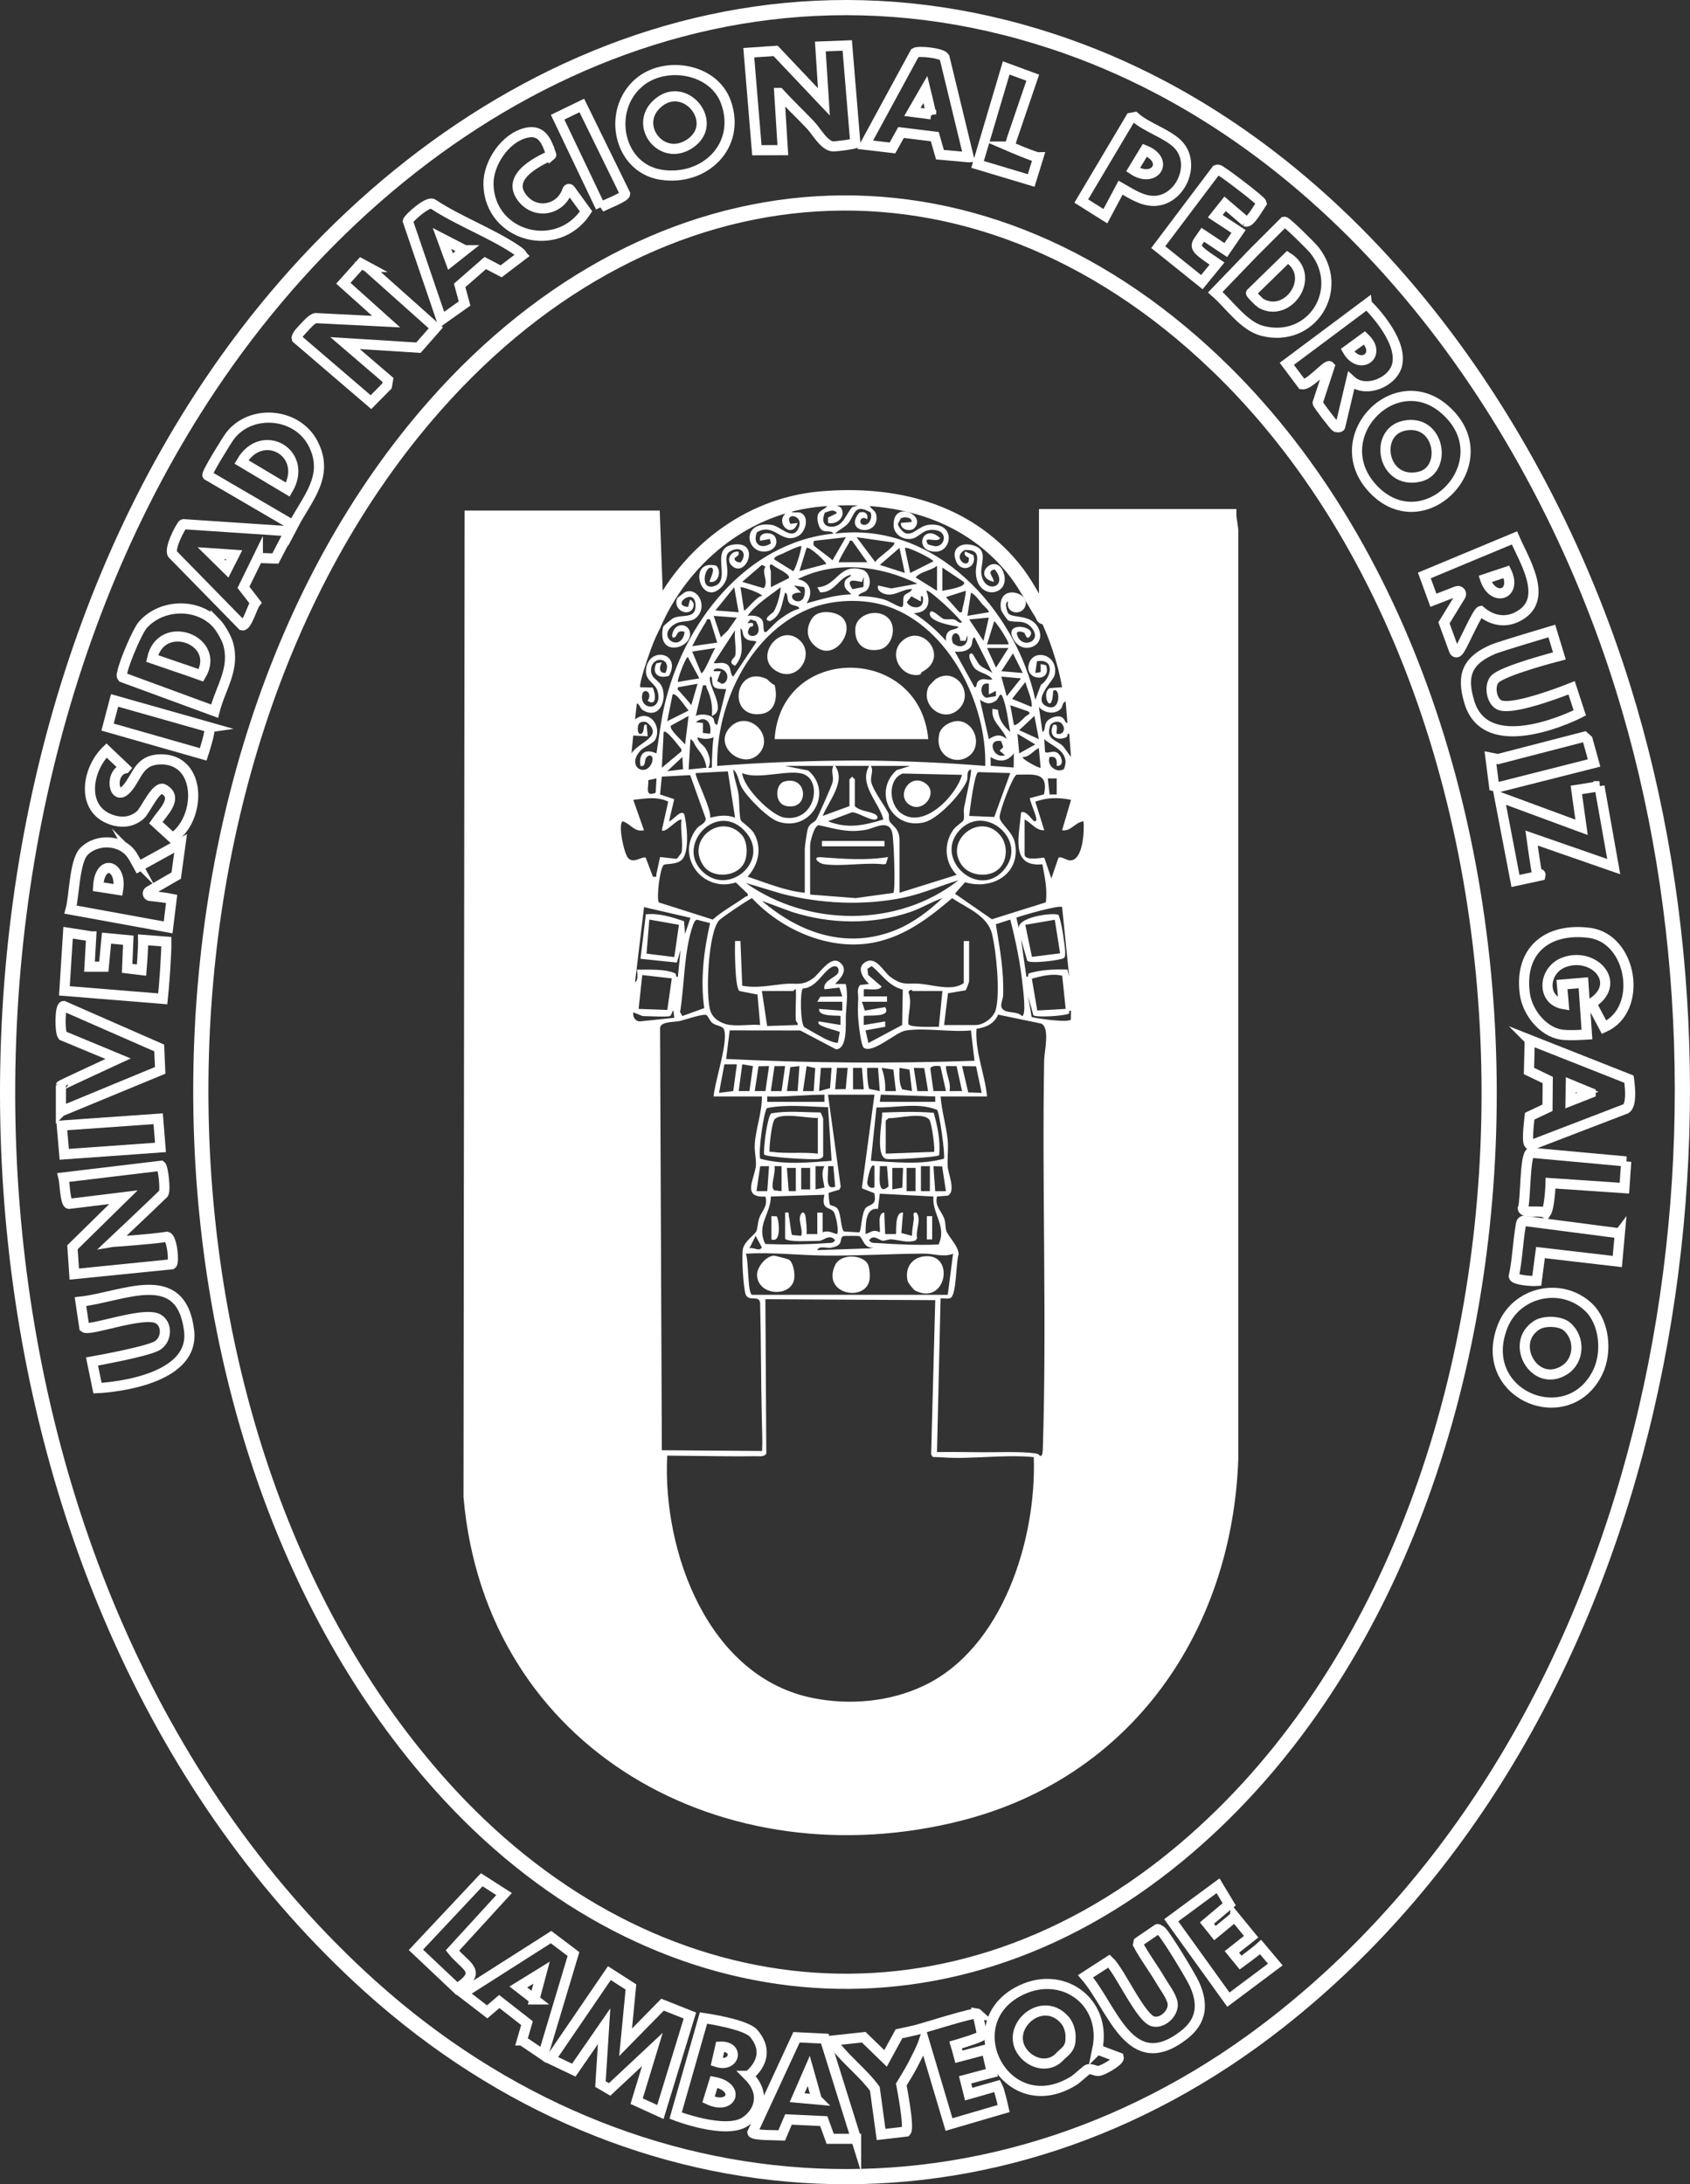 <?xml version="1.0" encoding="UTF-8"?>
<svg id="Capa_1" data-name="Capa 1" xmlns="http://www.w3.org/2000/svg" viewBox="0 0 945.77 1222.45">
  <rect x="0" y="0" width="945.77" height="1222.45" fill="#333333" stroke="none"/>
  <defs>
    <style>
      .cls-1 {
        fill: #fff;
      }

      .cls-2, .cls-3, .cls-4 {
        fill: none;
        stroke: #fff;
        stroke-miterlimit: 10;
      }

      .cls-3 {
        stroke-width: 5.67px;
      }

      .cls-4 {
        stroke-width: 8.5px;
      }
    </style>
  </defs>
  <path class="cls-4" d="M680.29,203.54c209.82,200.48,205.22,648.57-21.6,835.11-130.75,107.53-293.63,87.81-406.53-33.5-183.4-197.06-186.43-577.32-8.46-778.49,122.99-139.02,300.16-153.47,436.59-23.12ZM687.68,289.13h-102v56c-2.35.48-1.61-.29-2.24-1.29-5.85-9.16-9.52-17.43-16.78-26.19-26.7-32.22-66.51-41.98-107.35-38.4-40.69,3.57-75.01,30.61-92.13,66.87l-2.08-56.11h-100.84s-.62,547.65-.62,547.65c12.13,139.15,143.42,210.14,273.27,177.19,93.32-23.68,148.38-103.84,151.82-198.18V296.59s-1.05-7.46-1.05-7.46Z"/>
  <path class="cls-1" d="M688.38,289.66l1.05,7.46v520.09c-3.44,94.35-58.5,174.5-151.82,198.18-129.85,32.95-261.14-38.04-273.27-177.19l.62-547.65h100.84l2.08,56.11c17.12-36.25,51.44-63.29,92.13-66.87,40.83-3.59,80.64,6.18,107.35,38.4,7.26,8.76,10.93,17.02,16.78,26.19.64,1-.11,1.77,2.24,1.29v-56h102ZM484.38,281.66h-17c.04,1.75,2.63,1.25,3.53,2.98,2.49,4.79-2.73,9.22-7.53,8.02v-2.99s5-2.49,5-2.49c-1.75-2.6-4.49-.94-6.75-.28-1.63,3.6-1.3,7.61,3.24,7.86,7.07.39,8.3-6.86,12.13-10.99l7.39-2.11ZM369.38,351.66c-2.7,3.37-12.51,31.6-11,32.99l6.85.14c1.73,3.32,2.42,11.11-2.83,7.38,3.25-4.49-2.4-8-3.08-2.99-1.13,8.24,11.31,9.1,8.86-1.8-1.23-5.47-7.47-6.05-6.62-12.95,1.59-12.85,19.98-9.16,12.85,3.77-5.7,1.94-9.88-1.1-7.12-6.95l3.08-.58c-1.4,2.62-1.86,6,1.99,5.99,4.19-8.66-7.19-9.97-7.97-2.4-.63,6.14,5.05,5.84,6.51,11.37,2.06,7.79-2.6,16.8-10.92,11.93-2.14-1.26-1.8-3.38-3.59-3.89l-1,8.99c7.42-6.01,15.1,2.99,11.48,10.99-1.11,2.45-6.53,4.32-8.5,6.5-7.71,8.53,1.97,14.58,5.88,7.88,1.95-3.33.62-6.83-2.22-4.42-1.82,1.55-.2,5.81-3.64,5.04-1.09-6.92,2.46-9.95,8.98-6.99,1.42-8.73,2.37-17.55,4.32-26.2,10.36-45.98,45.23-91.77,94.68-96.82-.92-2.12-4.73-.37-6.74-2.25-1.71-1.6-2.79-6.41-1.74-8.71s4.49-3.01,5.48-5.02l-20.99,3c.48,2.02,3.96.44,6.01,1.47,4.62,2.32,2.63,10.71-2,13.02-9.3,4.64-13.04-7.98-22.8-2.27-2.55,6.4,2.02,9.92,7.81,6.26l-.53-2.51-5.48,1.01c-1.38-5.15,6.87-5.29,8.5-2,1.75,3.69-.53,7-4.24,7.81-12.05,2.62-15.81-17.14,2.14-14.71,4.92.67,11.73,9.27,15.07,1.88,3.51-7.76-8.41-9.14-4.5-2.42l4.01-.55c-3.16,9.64-13.48-.44-5.99-5.99-27.32,7.11-48.63,25.21-63,48.99-3.02,5.01-6.65,9.93-8,16ZM534.97,295.09c-14.72-7.66-31.93-12.77-48.59-12.42.91,2.18,3.57,2.92,4.01,5.54,2.13,12.78-19.26,10-9.36-1.43,3.16-.76,4.88.68,4.34,3.88-3.58-2.62-5.37,2.24-2.47,3,3.5.91,5.48-4.11,4.32-6.85-9.14-5.19-8.62.86-12.37,5.83-1.84,2.43-5.48,3.83-7.46,6,55.82-7.11,100.94,42.33,112.01,93l3.12-8.36c6.26-4.33,7.76-14.93-2.2-13.21l-.93,6.57,3.01-.48-.02-4.51,3.01.67c3.51,9.88-12.25,8.82-9.61-.7,2.54-9.13,17.05-5.25,14.39,6.31-.71,3.09-12.26,13.49-4.8,17.22,8.73,4.36,8.08-11.51,4.02-8.5-.58,15.21-7.13,1.53-2.02-1.52l7-.5c-1.5-8.68-3.96-17.22-6.98-25.51-9.66-26.54-27.07-50.85-52.43-64.05ZM473.37,300.66l-17.39,1.99c-1-.11-.79,2-.63,2.51.2.64,9.1,6.82,10.54,8.46l7.48-12.95ZM500.37,303.66l-20.99-3,10.51,13.99c.14-1.93,12.06-9.31,10.49-10.99ZM469.38,314.66h16l-8.51-12.01c-1.93-.43-1.3.56-1.78,1.25-.62.88-6.16,10.35-5.71,10.75ZM448.37,305.66c-.53-.55-8.95,3.44-10.34,4.15-1.18.61-5.42,1.72-4.65,3.33l10.47,6.51c1.14-.24,5.13-13.36,4.52-14ZM462.38,315.64c.47-.63-9.39-10.16-10.99-8.99l-4.01,12.99,14.99-4.01ZM506.37,320.66l-3-14-10.98,9.5,13.99,4.49ZM509.39,320.66l12.97-6.5c-.04-1.21-14.79-8.58-15.98-7.49l3,13.99ZM415.38,325.64l12.03,3.58c2.98-3.74-1.42-8.35.93-12.08l-1.97-1-11,9.5ZM441.38,323.64c1.63-2.23-7.84-5.97-9.02-7.5-2.89-1.04-.97,2.86-.96,3.98.03,2.84-.05,5.69-.02,8.52l9.99-5.01ZM524.38,330.66v-14c-3.63,2.93-8.89,2.94-11.98,6.5l11.98,7.5ZM513.37,326.67c-20.83-10.19-45.82-13.15-66.99-2.51,7.12,1.12,8.96,7.66,5,13.49,8.11-2.2,16.33-4.81,24.99-5-1.68-2.13-4.11-2.8-3.73-6.35.33-3.09,2.89-2.56,3.73-4.63-6.98,1.15-9,10.15-17.39,9.84l-1.6-2.84c11.24-.5,11.94-13.84,25.31-9.81,3.95,1.19,5.55,8.12,2.38,11.5-1.29,1.38-4.32,1.43-4.68,3.29,4.2-.05,8.96.48,13.03,1.48s7.5,3.62,10.49,4.52c2.58.77.93-3.88,1.97-6,.82-1.68,3.98-1.94,4.51-3.98-4.66-.2-8.91,3.5-13.51,3.08-2.56-.24-6.5-1.99-5.49-5.08l7.34,1.66,14.64-2.65ZM539.37,325.68l-11.98-8.02v13c2.13-.53,13.98-2.09,11.98-4.98ZM483.24,328.52l.13-5.85-.99,3c-.4.44-10.62-3.66-5.33,4.06l6.2-1.21ZM449.13,335.41c1.18-1.23,1.81-5.42.82-6.83l-5.57-.92,3.99,3.98c-9.92-.24-3.19,7.84.76,3.76ZM413.38,342.65l-2.5-13.99-10.5,12.99,13,1.01ZM426.38,333.64c.88-1.25-11.44-5.55-11.99-4.98l2.01,12.99c.73.73,7.66-8.64,9.99-8.01ZM432.99,342.31c1.96-3.22,3.79-9.95,3.89-13.65-6.42,4.99-13.62,9.33-18.5,15.99,2.94-.32,7.14-.14,8.48,3.03.78,1.85-.23,7.13,2.01,5.97.44-.23,5.39-5.55,7.18-6.83,3.43-2.45,7.15-5.13,11.32-6.18-.56-2.08-3.87-1.32-5.48-3-1.89-1.97-.47-5.23-2.5-5.98-1.98,6.13-1.87,12.95-8.53,15.98-4.84-.88,1.57-4.41,2.13-5.33ZM524.96,335.07c-1.03-.86-5.69-5.17-6.58-4.41,2.82,6.84.8,12.3-7,12.49,6.71,4.39,12.71,9.46,17.99,15.5-.07-1.65-.07-3.14.93-4.58,1.6-2.31,5.16-1.37,6.07-3.41-3.37-.36-16.88-2.76-15.99-7.5.63-3.35,6.04,2.82,7.73,3.25,1.99.51,4-.09,5.74.26s3.11,2.86,4.52,1.48c-4.17-4.64-8.63-9.06-13.41-13.09ZM540.37,330.66l-10.99,3.51,7.51,8.48c2.1.44,1.36-.84,1.76-2.19.43-1.44,2.21-9.29,1.72-9.8ZM549.8,338.24c-1.97-2.31-3.59-5.09-6.41-6.58l-2,13,11.99-2.01c.52-.72-2.97-3.7-3.58-4.41ZM515.38,336.66l-5.36-2.94-2.57,3.31c1.7,3.26,7.96,4.33,8.94.12.19-.83.64-3.82-.99-3.49v3ZM551.38,428.66c.88-34.7-20.03-77.29-54.33-89.18-13.69-4.75-31.49-4.11-44.84,1.52-32.86,13.85-51.42,53.23-50.85,87.66,23.22-1.75,46.26-2.74,69.55-2.96,4.77-.05,9.2-.11,13.97-.05,22.23.29,44.37,1.2,66.49,3.01ZM412.38,345.67l-13-1,4.01,11.99,3.93-3.78,5.05-7.21ZM550.37,358.66l3-13-10.99,1,7.98,11.99ZM397.37,346.66c-2.33-.49-1.6.3-2.23,1.29-2.79,4.35-5.38,9.11-7.76,13.7l14-2-4.01-12.99ZM419.76,350.97c-5.32,7.01,9.51,7.29,3.21-3.4l-3.02-.89-1.58,1.96c.48.45,3.77-1.08,3.01,1.5-.28.94-1.23.3-1.63.83ZM564.37,360.65c.8-.73-6.35-11.92-7.98-12.99l-4.01,12.99h11.99ZM411.38,367.16c.92-3.61-.67-10.43,0-14.5l-12.01,18.49c2.6.35,5.27-.96,7.7.83,2.25,1.66,1.39,5.57,3.29,6.67l13.01-19.5c-1.83-.9-3.45-.12-5.56-1.43-3.01-1.87-1.38-4.78-3.42-6.06,0,8.15,2.87,14.14-3.03,20.98-4.6-2-.25-4.43.02-5.49ZM537.42,358.64c-.49-6.92-6.52-4.47-4.13,1.32,4.13,3.58,8.91,1.31,8.07-4.3l-.99,3-2.96-.03ZM555.37,376.66l-10-19.99c-2.13,1.01-.4,3.86-2.72,6.04-2.2,2.06-5.44,2.2-8.27,1.97l11.01,19.98c1.95-.18.28-2.31,2.65-3.85,2.57-1.68,5,.26,7.33-.63-2.49-3.43-7.24-3.31-10.01-6.27-1.09-1.16-4.97-8.43-1.49-8.21.72.04,3.01,5.17,4.45,6.53,1.93,1.82,4.95,2.71,7.04,4.45ZM400.38,362.67l-13,2,5.01,11.99c1.41,1.07,6.7-12.86,7.99-13.99ZM564.37,362.66h-11.99s5.01,10.99,5.01,10.99l6.98-10.99ZM572.38,376.65l-5.5-10.97-6.5,9.97,12,1ZM391.38,379.65l-6.49-11.98c-1.51.78-6.15,13.32-5.5,13.99l11.99-2.01ZM403.37,375.66l-2,5.48,2.52,1.56c3.74-.02,5.12-7.5-1.38-8.54-.85-.14-3.38.01-3.13,1.49l3.99.02ZM399.61,384.42c-1.11-1.13-1.09-3.7-1.24-5.25-1.31-1.65-1.15,1.25-1.02,2,.93,5.53,8.72,16.75,1.03,19.48.5-5.39-.45-10.77-2.91-15.58-.54-1.05.52-1.88-2.08-1.42l-4,17c2.58-1.28,7.95-.94,9.72,1.28.81,1.02.19,3.43,2.26,3.72l5.01-19.99c-1.87-.03-5.42.13-6.77-1.24ZM571.38,379.67l-11-1,3.01,10.99,7.99-9.99ZM577.37,395.65c.29-4.87-2.44-9.3-3.49-13.99l-7.49,9.5,10.97,4.5ZM390.37,382.66l-10.99,2c-.37,1.46-.02,1.27.61,2,2.29,2.64,4.77,5.18,6.89,7.99l3.49-11.99ZM553.37,382.66c-5.44-1.32-5.11,6.99-1.3,7.85l5.28-.9.02-2.95-3.99,1.99v-5.99ZM385.38,397.64c-1.45-1.37-7.04-10.38-8.99-8.98l-3,15,11.99-6.01ZM565.37,409.66c-1.23-5.88-2.04-14.69-4.49-20-1.27-2.75-1.99,1.49-3.5,2.49-3.52,2.35-5.6,1.64-8.99-.49l5,22c3.63-2.32,6.52-3.07,9.98,0-2.03-6.26-8.87-9.43-7.98-16.99l3.09.58c.45,5.36,2.93,8.95,6.9,12.42ZM597.37,404.65l-1-12c-2.08.47-1.43,2.72-2.7,4.05-3.31,3.46-9.41,2.37-12.28-1.05l2,14c1.95-.88.71-3.78,2.52-5.96,1.59-1.92,5.77-3.59,8.22-2.33,2.04,1.05,1.54,3.07,3.24,3.29ZM573.81,401.08c.88-.93,3.69-1.55,1.58-2.94l-10.01-3.48,2,10.99c.94,1.13,5.58-3.69,6.43-4.58ZM383.37,416.66l2-16-10.03,5.53c-.47,2.7,6.22,8.05,8.03,10.47ZM581.37,413.66l-2.49-12.99-8.5,7.98,10.99,5.01ZM397.37,410.66c1.2-5.82-2.44-10.89-7.99-6.49l3.99.49-.04,5.54,4.04.46ZM353.39,421.66c3.7-6.24,18.38-9.38,8.7-17.29-1.16-.66-3.04-.56-4.05.2-1.81,1.38-1.43,7.25.82,6.08,2.38-1.24.5-6.12,3-4.98l.62,6.4-8.1-.41-1,10ZM594.12,404.91c-1.68-1.73-4.77-.99-6.25.74-2.99,8.43,2.92,8.03,7.05,11.97l4.45,6.04-1-12.99c-1.6-.37-.43,1.4-1.73,1.97-5.39,2.36-10.18-.98-7.24-6.97,3.69-1.08,1.25,4.23,1.99,4.99,4.04.97,5.16-3.25,2.74-5.74ZM381.29,420.58l.03-1.34c-.94-.89-8.41-11.37-9.93-9.57l-1,19.99,10.9-9.08ZM579.38,416.64l-9.99-5.99,1,11,8.98-5.02ZM399.37,412.66c-3.36,1.18-5.63,1.11-8.99,0-.03,2.84,3.03,3.91,4.4,6.09,1.86,2.96,3.6,7.65,1.59,10.9,2.77.42,1.88-.46,2-2.47.29-4.86.19-9.7.99-14.52ZM389.79,418.25c-1.15-1.54-1.83-4.04-3.4-4.59l-1.01,17,10-1.01c-.98-5.42-2.62-7.42-5.59-11.4ZM595.23,430.51c.54-.34,1.15-3.33,1.09-4.26-.43-6.76-7.7-8.73-11.93-12.59l.46,7.05c.84,1.45,3.93-.83,6.53.42s4.86,7.8,0,7.52c.23-3.23-.18-5.63-4-4.99-1.85,4.88,4.07,9.23,7.85,6.85ZM560.27,414.78c-8.5-1.61-4.34,10.36,2.11,7.87l-2.99-2.5,2.07-2.06-1.19-3.31ZM582.37,429.65l-1.01-10.99c-3.16,1.44-5.24,5.1-8.99,5.01-.97.94,9.39,6.66,9.99,5.98ZM567.29,429.56l.08-7.91c-3.3,4.55-8.28,5.22-12.98,2l.04,4.95,12.85.96ZM382.24,430.51l-.36-6.85-8.5,7.99,8.86-1.13ZM466.38,428.66h-27l12.92,2.58c14.31,12.15,1.59,34.58-16.65,28.65-6.03-1.96-17.58-13.77-20.65-19.35-1.77-3.22-1.88-7.58-4.61-9.88.28,4.65,2.16,9.07,2.87,13.62.58,3.71.39,12.04,1.28,14.72.34,1.04,5.81,4.42,7.5,7.5,4.54,8.26,2.46,17.39-3.66,24.15,10.55,3.45,20.79,7.89,32,9.01v-24.5c0-1.5,1.08-8.73,1.49-10.53.97-4.24,3.81-3.98,4.97-5.99s8.78-19.19,9.13-20.94c.73-3.72-1.13-5.92.41-9.04ZM486.38,428.66h-19c6.13,8.72-3.57,19.58-7,27.99l15-5.49v-15l1.5-1.48,1.5,1.48v15c2.91,2.91,8.27,2.8,11.4,4.6,1.85,1.07,1.63,2.62.08,2.9-3.06.55-9.53-3.91-12.98-4.07l-13.49,5.05c10.98,4.34,20.13,2.32,30.99-1-2.63-9.92-13.93-19.54-8-29.99ZM509.38,428.66h-22c1.72,3.07-.56,5.77.24,9.22,1.09,4.67,7.83,13.5,9.7,17.53.41.89-.17,2.81.54,4.27,1.06,2.21,5.52,3.71,5.52,10.47v29.5l32-10.01c-6.71-6.92-7.51-17.29-1.83-25.32,1.53-2.17,5.32-4.25,5.67-5.33.61-1.88-.09-4.56.27-6.73.52-3.09,4.59-20.63,3.87-21.62-2.83.73-1.46,4.24-2.25,6.24-2.86,7.27-16.14,21.36-23.71,23.29-18.26,4.65-29.26-16.92-15.67-29.13l7.65-2.4ZM407.34,431.69l-17.96.98c-1.03,1,9.21,20.89,8,25,4.48-1.16,9.54-1.91,13.98,0l-4.03-25.97ZM565.37,432.66l-18.04-.54c-2.1,1.38-4.52,20.89-4.96,24.53l14.04.59,8.96-24.58ZM415.39,432.66c.46,8.07,16.38,23.81,23.55,24.93,17.1,2.67,21.2-19.89,11.18-24.18-7.85-3.36-25.74,3.35-34.74-.75ZM538.38,433.66l-33.25-.74c-8.53,3.35-7.67,17.37-.78,22.27,12.74,9.07,30.75-9.84,34.03-21.53ZM584.28,444.56c2.67-12.81-5.83-11-15.44-11.01-2.63,1.96-9.41,20.3-9.43,23.75s7.2,7.96,8.53,14.3c3.59,17.19-12.38,26.79-27.88,22.16l-5.66,6.4,20.69,14.33,30.16-9.47c1.01-7.34-.61-14.21-1.91-21.31-18.48,1.81-12.74-16.99-11.94-29.05,3.01-1.43,6.46,4.93,7.49,4.98,1.68.09.91-1.9.77-2.72-.33-1.83-3.73-9.63-3.27-10.25l7.9-2.11ZM386.22,433.82l-15.85.83-1,10,7.95,2.62-2.93,12.38c2.08-.25,6.65-6.91,8.51-4.01,1.6,5.79,2.97,20.4-.92,25.11-3,3.64-9.8,2.25-10.71,3.49-2.11,2.88-3.86,17.63-2.65,20.8l30.25,9.61c5.64-4.95,12.23-8.44,18.26-12.74.7-.5,1.71.21,1.24-1.73l-6.59-6.3c-18.53,6-34.12-14.63-21.85-30.2,1.56-1.98,4.88-2.6,5.04-5.51l-8.73-24.36ZM367.38,435.65l-4.57.98c.26,4.01-2.15,9.58,4.12,7.06l.46-8.05ZM591.38,435.65h-5s1,9.01,1,9.01h3.99s0-9.01,0-9.01ZM381.38,477.16c1.05-4.99-.77-13.1,0-18.5-2.6-.28-9.14,7.93-10.99,5.99l3.56-16.03c-6.43-3.02-12.89-1.7-19.56-.96l5.99,16.99c-5.41,1.31-7.52-3.76-11.99-4.99-2.67,1.93.93,18.5,3.25,20.73,3.28,3.14,7.86-1.5,9.75-.31l4,10.58c2.66.25,1.62.04,1.97-1.51.71-3.15,1.36-6.35,2.03-9.5l9.29,1.02c.23-.06,2.65-3.3,2.7-3.51ZM573.38,458.66v19.5c0,4.13,10.53,1.5,11.04,1.9l3.95,11.59,3.96-11.58c1.32-1.1,4.56,1.5,6.57,1.48,7.3-.07,7.94-16.66,7.48-21.89-4.64.42-7.1,5.86-11.99,4.99l5-16.99c-7.02-1.44-13.2-1.42-20,1.01l4.99,15.98c-4.6.31-7.2-4.23-11-5.99ZM417.8,466.24c-15.83-19.4-40.9,7.07-24.08,22.07,14.68,13.08,36.81-6.47,24.08-22.07ZM536.7,464.97c-14.32,16.18,11.56,39.17,25.68,21.18,12.86-16.38-11.71-36.96-25.68-21.18ZM453.38,500.66l25.49,1.98,21.07-2.92c1.3-1.79.31-29.55-.6-33.53-1.84-8.05-9.94-2.65-14.72-1.79-10.19,1.84-16.72-.46-26.54-2.61-2.6.72-4.71,9.19-4.71,11.37v27.5ZM536.38,492.67c-10.24,3.07-20.24,7.54-30.77,9.72-22.21,4.58-46.41,3.48-68.24-2.22l-19.99-6.01c34.79,24.68,85.22,25.05,118.99-1.49ZM408.88,573.66c5.08.66,11.28-.48,16.5,0l-1.46-17.04-9.87-1.92c-2.88-.61-2.88-24.35-2.67-28.04h2.99s1.01,25,1.01,25c7.85,1.55,15.62-.18,23.5-.98,6.6-.68,9.7,1.34,15.98-3.02,3.75-2.61,9.9-13.19,15.1-9.08,5.11,4.04.58,8.9-2.59,12.08l5.94.07c1.35,5.84.34,11.74.06,17.45-.22,4.53,1.12,18.88-5.5,19.1l-20.05-10.56-39.46-.05-2,16c46.27,2.28,92.71,2.64,139,1.01l-2.01-16.99c-11.2,1.16-25.64-1.63-36.43.06-5.62.88-18.21,12.95-23.4,9.76-1.7-1.05-2.87-12.53-3.15-15.34-.39-3.98-.28-8.07-.09-12.17.13-2.81-1.04-4.85.97-7.7l5.1-.63c-3.07-2.83-7.36-8.76-2.33-12.06,6.14-4.02,10.32,5.18,14.12,8.01,7.54,5.63,9.63,3.19,17.7,4.07,7.33.8,17.42,4.04,23.51-.51v-23.5h3v22.5c0,.38-1.61,4.83-1.94,5.07l-9.88,1.63-2.19,17.81h17.5c4.55,0,10.16-3.99,11.42-8.58,2.54-9.26.31-33.04-2.17-42.66-2.62-10.14-14.2-14.35-22.26-19.77-12.92,11-26.13,21.18-43.28,24.72-24.85,5.12-51.94-6.77-68.69-24.7-1.39.29-17.2,10.95-18.53,12.49-6.01,6.96-7.68,42.02-4.72,50.74,1.57,4.63,6.55,7.16,11.23,7.77ZM527.38,502.67c-6.16,2.08-11.59,5.59-17.79,7.7-21.51,7.32-44.84,6.87-66.42,0l-16.79-6.21c21.38,18.34,47.9,27.39,75.2,16.21,9.46-3.88,18.49-10.7,25.79-17.7ZM386.39,513.67l-25.97-5.98-5.03,41.96c1.91-.56,1.39-5.53.99-6.98,6.35.14,15.41-.58,21.29,2.01,1.15.51.13,2.36,1.7,1.97l1.51-15-2.11,7.07-20.33-2.11,2.99-24.89c7.39-.77,14.47,1.53,21.36,3.83l.6,7.11,3-8.98ZM594.38,507.65c-1.28-1.3-22.42,4.64-25.59,5.95l1.58,7.05c-3.07-7.4,19.75-10.23,22.08-8.56,1.36,4.05,2.28,8.97,2.79,13.21.27,2.25,1.73,9.84.17,10.89-1.81,1.23-18.91,3.4-20.54,1.48l-3.48-12.01,3,20.99c1.64.41.41-1.61,1.69-1.98,6.85-2,14.2-2.25,21.31-2.03l.98,4-3.99-39ZM377.36,535.64l2.59-18.06-16.57-2.93-1.56,19.07,15.54,1.92ZM397.38,516.66l-7.4-1.93c-1.04.23-1.76,1.92-2.12,2.92-5.12,14.27-4.79,33.75-7.27,48.77l1.27,2.21,12.25-4.42c-2.23-15.88-.25-31.99,3.26-47.55ZM565.37,514.66l-8.06,2.61c2.19,13.57,4.56,26.01,4.07,39.88-.1,2.95-2.76,6.32.67,8.35,2.62,1.56,7.39.51,9.84,3.14,2.6-.09.72-14.08.48-16.47-1.26-12.66-3.83-25.25-7-37.51ZM590.28,514.76l-16.49,2.83,3.71,17.94,15.76-2-2.98-18.77ZM471.38,560.66h-14l1.67-2.83,12.33-.18-1.65-4.92-8.35.92c-1.15-4.67,6.37-6.68,7.56-9.01s-.55-5.35-4.12-3.04c-4.85,3.14-8.18,11.2-15.56,11.65-1.67,2.25-1.29,19.44.77,21.48.49.49,10.84,6.32,11.97,6.79,2.21.93,4.4,2.03,6.86,2.14l1.11-6.06c-.63-.8-14.64-3.4-11.59-5.95l11.99,1.99v-5c-.64-.62-12.53.83-11.99-3.99l12.99,1v-5ZM496.38,560.66h-14l1.62,4.93,11.37-1.93c3.94,6.38-11.09,4.11-12,5v5.01s12.01-2,12.01-2v2.99s-11.01,2.01-11.01,2.01l1.61,7.07,18.89-10.07.34-19.84c-7.9-1.97-11.48-8.3-17.35-13.16l-2.43,1.56.44,3.44,7.5,6.47c-1.18,2.6-7.53,1.2-9.99,1.52v3.99s13.01,0,13.01,0v3ZM357.38,564.65l16.06.57,2.51-17.64-16.52-1.87-2.05,18.94ZM596.38,564.66l-1.94-18.57c-5.7-1.39-11.52.18-16.99,1.64l3.03,17.81,15.9-.89ZM445.38,571.16c-.37-5.79.27-11.71,0-17.5-.73-.27-1.2,1-1.5,1h-17.5l2.94,19.56,17.07-.57c.37-1.03-.98-2.03-1.01-2.49ZM527.38,554.66h-16.5c-.34,0-1.09-1.77-2.5.52,2.29,6.18-.34,11.61-.05,17.87.62,2.21,14.44,1.53,17.06,1.62l2-20.01ZM598.12,567.33c-2.81,1.27-17.91,2.26-19.81.89l-2.92-10.56,1.94,11.54c3.09.87,20.78,3.39,21.94,1.36l.09-4.9c-1.57-.44-.66,1.4-1.25,1.67ZM374.88,568.66c-1.85.64-11.94,0-15,0-.74,0-5.31-2.23-5.49-2-.38,2.38,1.04,4.79,3.51,5l19.46-2.03-.49-3.99c-.79-.03-.92,2.64-2,3.01ZM399.38,613.66c.32-7.48,8.93-32.38,5.52-38.02-.85-1.4-4.4-1.73-6.05-2.95s-2.47-3.94-3.48-4.58c-1.58-.99-11.92,2.6-14.76,3.27-3.27.78-10.55.14-11.23,3.77l1.01,236.5,56.11.43c.26-5.83-.02-12.23-.15-17.88-.51-21.67-.42-43.37-.96-65.04-.64-4.47-5.68-.71-7.84-4.16-1.56-2.5-2.7-23.07-1.71-26.39,1.27-4.22,5.95-7.19,7.28-9.22.76-1.16,1-5.57,1.79-7.71,1.56-4.19,4.9-6.56,3.47-12.01-13.8.83-5.75-10.39-5.34-17.65.19-3.37-.92-7.7-.64-11.84.59-8.57,4.1-17.73,3.98-26.51h-27ZM552.38,613.66h-26c.61,8.23,3.18,16.32,3.98,24.52.47,4.81-.33,10.09.03,14.97.27,3.77,4.7,13.76,0,16.02l-6.02.49c-1.35,5.46,2.57,8.11,4.07,12.44.84,2.43.52,4.93,1.17,6.83,1.13,3.28,6.98,8.52,6.83,13.25-1.53,4.15-1.04,23.14-4.7,24.35-1.57.52-3.68,0-5.37.13l-2,86.01c11.49-.22,23.04.26,34.55.04,6.89-.13,21.79-.04,22.46,1.46,0,0,2.02,2.77,2.2-3,2.32-72.52-.54-145.42.76-218.04.08-4.36,3.38-18.04-1.65-20.27l-24.13-5.01c-2.11,5.12-6.9,7.25-12.08,7.92-.88,13.02,4.66,25.15,5.9,37.9ZM412.38,595.66h-7s-3,15.99-3,15.99l7.98-1.01,2.01-14.98ZM421.38,596.66l-5.99-1.01-2.01,15h6.01s1.99-14,1.99-14ZM430.38,596.66l-5.89.1-2.11,13.89h5.99s2.01-13.99,2.01-13.99ZM439.38,596.66l-5.95.04-2.05,13.96h6.01s1.99-14,1.99-14ZM447.38,596.65l-5.11.59-1.88,13.41h5.99s1.01-14,1.01-14ZM456.23,597.81l-4.81-1.13-2.04,13.98h5.99s.86-12.85.86-12.85ZM526.28,596.76c-1.48-.35-5.32-.48-5.64,1.35l1.75,12.54h6.99s-3.09-13.89-3.09-13.89ZM535.34,596.7l-5.96-.04c.04,4.91,2.97,8.91,2,14l7-.02-3.04-13.94ZM546.25,596.79l-7.86-.12,3.47,14.72,7.52.26-3.13-14.86ZM465.38,597.65h-6.01s-.99,13-.99,13l6.13-1.63.87-11.37ZM474.38,597.65h-6.01s-1,12-1,12l5.9-.11,1.11-11.89ZM482.38,597.65h-5.01s0,12.01,0,12.01h6.01s-1-12.01-1-12.01ZM491.38,597.65h-6.01c-.42.42.25,11.18,1.18,11.81l5.81,1.19-.99-13ZM501.38,610.66l-1.44-12.06-6.56-.93c1.51,4.13,2.25,8.59,1.99,13h6.01ZM510.38,610.66l-1.43-12.07-5.57-.94c-.07,4.07-.4,8.26,1.49,12.02l5.51.99ZM517.24,597.79l-5.86-.13,1.99,13h6.01s-2.14-12.87-2.14-12.87ZM429.38,616.66h32v-3.99c-10.68-.02-21.28,1.31-32.01,1v3ZM489.38,612.66h-26l7.1,51.5-.68,1.61-6.02,1.84c-.28.35.35,5.69.58,6.36.4,1.18,3.01.51,4.49,2.72,1.83,2.73,1.75,11.32,3.47,12.53l8.48.5c1.29-.38,1.19-11.27,3.84-13.81,2.25-2.15,6.22-1.13,4.62-8.13l-6.95-2.73,7.07-52.39ZM492.38,616.66h31v-3s-30.47-1.02-30.47-1.02l-.53,4.02ZM463.38,619.65c-11.45-.26-22.66-1.72-34.04.47-1.98,1.31-5.25,26.11-3.82,28.4,12.96,3.53,26.63,2.12,39.87,1.15l-2-30.01ZM528.23,648.52c.88-1.42-2.45-25.95-3.83-27.39-10.83-4.28-22.53-1.1-33.89-1.33l-3.15,29.86c13.62.7,27.49,2.45,40.86-1.15ZM430.38,652.67l-4.96.03-2.05,13.96h6.01s.99-13.99.99-13.99ZM437.38,652.66h-4c1.04,3.17-2.71,11.74-.06,13.56l4.06.44v-14ZM461.38,652.67h-5s.01,12.99.01,12.99l4.99-1.02c-.52-4.1-2.16-7.99,0-11.97ZM466.37,652.65h-2.99c.49,3.97-2.18,13.83,4,11.5l-1.01-11.5ZM489.37,652.66c-2.17-2.7-4.13,8.48-4.02,9.51.32,2.94,3.88,3.19,4.03,1.98v-11.49ZM496.38,652.65h-3.99c.22,4.09-1.88,17.38,4.88,11.34l-.89-11.34ZM520.38,652.66h-5v14h5v-14ZM527.25,652.79l-4.87-.12.99,14h6.01s-2.14-13.88-2.14-13.88ZM445.38,653.65h-5.01s1.03,12.99,1.03,12.99l3.97.02v-13.01ZM453.38,653.65h-5.01v12.01h5.01v-12.01ZM505.38,653.65h-6.01s0,12.01,0,12.01l5.56-.94.44-11.07ZM512.38,653.65h-5.01v13.01h5.01v-13.01ZM522.38,669.65l-30.04-1.57-1.01,8.54c-7.19-.97-6.85,8.81-6.96,14.03,3.34-1.02,4.18-2.83,7.99-1,.48-2.31-1.65-10.93,2.5-11.01l.5,12.02h6.01c.48-.48-1-12.58,3.99-12l-.95,11.42,5.95,1.58c.04-3.19.69-6.3,1.05-9.47.18-1.56-1.11-3.98,1.44-3.53,3.05,3.54-.6,9.82.38,14.35l-.8,1.2c-4.55,1.66-9.33-.32-13.61-.6-1.72-.11-3.39.9-4.83.75-2.17-.21-5.12-3.86-7.6-.22,1.2,1.81,2.64,1.42,4.43,1.55,11.46.8,22.92,1.3,34.41.81,4.86-10.22-3.81-17.28-2.85-26.87ZM439.38,693.16v-14.5c2.87-.46,1.66.6,2.14,2.31.53,1.93,1.16,9.93,1.81,10.23l5.04.46c1.3-4.22-2.74-9.74.52-12.99,2.04-.6,2.03,3.53,2.19,4.78.32,2.43.42,4.79.29,7.22h6.01s0-12.01,0-12.01h2.99s0,11,0,11c3.39-1.22,4.89.27,7.99,1,1.34-1.42-.6-10.99-1.91-12.58-2.3-2.78-7.03-.81-5.08-9.42l-30.01,1c.02,9.79-8.34,15.95-3.06,26.57,11.56.43,23.05.3,34.61-.52,1.79-.13,3.24.27,4.43-1.55-2.8-3.89-6.44.09-8.65.29-1.18.11-6.74.1-8.95.18-2.02.07-9.92.03-10.37-1.47ZM419.38,698.65c2.63-.78,5.38,2.04,6.98-.49l-3.48-6.5-3.49,6.99ZM490.37,697.67c-7.09,2.61-7.16-5.08-9.66-5.88-.41-.13-8.27-.16-8.67,0-2.96,1.1,1.09,5.32-7.44,6.58-1.77.26-6.38-1.34-7.21,1.28l29.51-.99,3.48-.99ZM420.88,724.66h109.5l2.99-23c-5.28,2.17-10.7-.09-16.54-.06-18.18.11-36.73,1.29-54.9,1.1-14.81-.15-29.67-1.97-44.55-1.04,1.65,3.48.9,22.19,3.5,22.99ZM523.38,727.65l-95.06-.53.53,86.52c-1.52,1.86-3.47,1.33-5.66,1.35-15.58.18-13.48,0-49.8-.32-2.72,53.74,22.89,124.08,81.76,135.72,20.55,4.06,42.65,2.07,61.61-6.85,44.49-20.94,63.36-82.21,61.77-128.03-16.27-1.64-34.65,1.27-50.67.17-7.33-.5-5.26.43-6.77-1.62l2.3-86.41Z"/>
  <g>
    <path class="cls-3" d="M547.09,1127.02l2.6,12.06c-1.13,1.45-14.89,5.42-14.89,5.42,0,0,1.15,3.72,1.87,6.59l15.41-4.07,3.01,12.99-15,4.01,2.01,8,16.03-4.58c1.28,2.37,3.54,12.64,3.54,12.64l-30.57,8.94-13.99-47c-1.61,4.88-4.2,9.43-6.49,14.01-1.18,2.35-6.23,10.62-6.23,10.62,0,0,4.75,24.16,2.66,26.31l-13.97,1.63-3.49-25.56c-6.13-8.47-15.79-15.92-21.99-24.01-.77-1-1.94-1.27-1.49-3l17.27-1.86,12.2,11.86,7.52-13.78s6.95-1.46,9.56-2.11c4.49-1.12,33.11-10.33,34.44-9.11Z"/>
    <polygon class="cls-3" points="353.09 1112.03 350.1 1143.01 370.77 1121.95 386.09 1128.03 369.57 1182.02 356.28 1175.95 365.08 1147.02 341.17 1169.39 336.03 1166.4 338.08 1134.02 321.1 1158.59 308.16 1152.42 341.02 1104.3 353.09 1112.03"/>
    <path class="cls-3" d="M614.09,1147.01l12,4.52c.48,1.9-9.19,7.54-11.46,7.52-1.96-.01-3.75-1.44-5.81-.9-.84.22-5.76,5-7.81,6.28-37.5,23.45-66.34-30.49-31.6-49.6,24.36-13.41,50.4,5.04,44.68,32.18ZM595.75,1130.36c-13.42-14.92-35.2,6.01-22.18,19.69,5.38,5.65,14.14,6.85,19.53.98,1.91-2.23,6.13-4.09,5.99-10.01.32-3.62-.9-7.93-3.34-10.65Z"/>
    <path class="cls-3" d="M205.71,149.41l38.2,34.09-9.74,11.09-41.08-2.57,24.05,20.63-.59,3.36-8.94,9.06-41.55-35.61c-.46-1.52,2.86-4.77,3.99-5.97,1.56-1.66,4.43-5.05,6.57-5.46l39.48,1.97-23.95-21.47,9.95-11.08,3.62,1.96Z"/>
    <path class="cls-3" d="M436.1,52.02l2,32.01-14.54.04-4.52-54.58,15.01-1.01,27.03,28.54-1.99-31,15.05-.58,4.52,54.61c-.45.65-10.58,1.89-12.19,1.9-5.03.04-9.5-8.39-12.86-11.94-5.74-6.07-11.89-11.8-17.5-17.99Z"/>
    <path class="cls-3" d="M63.1,695.03s21.45-1.41,30.4-2.84c2.78.63,4.16,14.36,2.64,15.38l-54.58,5.5-1.01-15.01,28.54-28.03-30.55,3.74c-2.04-.39-2.39-12.35-3.02-14.78l54.59-6.55c1.13.83,2.66,13.38,1.42,15.54-8.56,8.33-28.44,27.05-28.44,27.05Z"/>
    <path class="cls-3" d="M808.75,229.36c32.44,28.76-11.55,74.71-40.3,44.3-26.86-28.42,12.08-69.32,40.3-44.3ZM785.82,238.25c-17.34,3.61-12.3,33.29,8.57,28.55,15.8-3.58,11.55-32.74-8.57-28.55Z"/>
    <path class="cls-3" d="M888.75,731.36c9.22,8.53,10.76,25.29,5.52,36.34-16.27,34.29-68.51,13.22-53.37-25.37,7.61-19.41,32.69-24.99,47.85-10.97ZM876.78,742.34c-3.75-3.12-12.57-3.32-16.64-.77-15.85,9.91-1.44,35.66,15.28,25.28,8.65-5.37,8.98-18.16,1.36-24.51Z"/>
    <path class="cls-3" d="M357.43,46.36c14.48-12.58,42.03-8.33,48.87,10.95,8.67,24.44-12.17,44.33-36.47,40.47-23.77-3.78-30.39-35.79-12.4-51.41ZM367.44,58.37c-12.82,12.17,2.96,32.49,18.58,22.08,17.45-11.63-3.15-36.73-18.58-22.08Z"/>
    <path class="cls-3" d="M873.59,579.02c-10.4-1.74-18.86-12.68-20.24-22.76-3.34-24.44,12.76-37.22,36.16-34.16,24.09,3.16,30.28,43,8.19,52.84l-6.61-12.47.46-1.45c16.32-11.41.07-28.59-16.36-22.41-11.63,4.38-12.77,21.3-.09,23.4l-.99-10.98,11.99-1.01,2,29s-10.25.71-14.5,0Z"/>
    <path class="cls-3" d="M164.07,294.01l-47.98-28.01c-.74-1.03,11.08-19.96,12.56-21.92,11.64-15.42,37.61-13.29,46.61,4.26,9.25,18.05-3.33,30.6-11.19,45.67ZM161.08,274.02c11.96-20.37-14.28-35.6-25.96-15.5l25.96,15.5Z"/>
    <path class="cls-3" d="M120.74,348.37c2.44,2.47,5.87,8.3,6.85,11.65,4.19,14.28-4.12,24.66-7.51,38l-51.57-18.96c-.81-1.04-.2-2.01,0-3.06.9-4.99,8.28-22.81,11.59-26.47,10.34-11.43,29.76-12.15,40.64-1.15ZM112.46,377.95c11.74-19.66-22.19-32.42-27.34-9.4,3.41,1.21,21.19,7.14,27.34,9.4Z"/>
    <path class="cls-3" d="M701.44,141.37l17.29-17.28c1.14-.2,15.25,13.86,16.87,15.92,17.36,21.94-1.4,52.29-29.17,45.17-10.37-2.66-18.56-14.94-26.32-21.66l21.33-22.15ZM705.46,169.64c15.32,9.01,31.75-15.14,15.14-25.61l-20.49,20c-.18.34,4.81,5.29,5.35,5.61Z"/>
    <path class="cls-3" d="M418.85,1161.76c9.96,10.02,5.93,20.52-1.83,25.69-11.07,7.37-38.92-3.43-38.92-3.43l15.59-54.6s23.61,3.31,28.12,8.64c11.48,13.55-2.96,23.7-2.96,23.7ZM401.09,1154.01c10.14,3.35,12.97-9,1.95-8.57l-1.95,8.57ZM399.56,1165.16l-3.06,9.91c13.22,6.18,18.14-7.07,3.06-9.91Z"/>
    <path class="cls-3" d="M764.97,170.15s19.65,18.8,17.06,33.3c-1.85,10.38-17.82,17.01-25.93,9.56l-6.01,25.42c.09.98-2.02.73-2.46.54-.77-.34-10.18-12.61-10.25-13.45l6.71-20.51c-1.35-1.45-11.33,10.74-15.36,10.08l-8.59-11.47,44.83-33.48ZM754.1,196.04c6.8,11.8,19.8,2.71,9.51-6.96l-9.51,6.96Z"/>
    <path class="cls-3" d="M813.81,364.22l-5.72-15.63,9.31-15.2c.87-1.42-.56-3.12-2.11-2.52l-13.12,5.08-5.06-13.89,50.41-21.01c5.02,11.72,18.45,32.43,4.5,42.41-7.8,5.58-16.35,4.59-23.41-1.44-1.83.42-9.75,18.61-11.66,21.37-.62.89-.96,1.56-1.8,1.7-.58.09-1.13-.31-1.34-.86ZM843.08,320.02l-11.98,4.01c4.36,13.18,18.1,8.98,11.98-4.01Z"/>
    <path class="cls-3" d="M74.53,479.61c.19.35,3.04,5.4,3.04,5.4l23.51-12.99-2.47,18.02-15.2,8.77c-1.18.68-.8,2.48.56,2.62,3.69.37,8.87.97,12.08,1.64l-1.96,15.96-54.57-9.94c2.08-7.63,2.09-27.23,7.52-32.62,7.69-7.63,22.18-6.56,27.5,3.15ZM66.1,498.02c2.26-13.96-10.3-17.89-11.19-1.75l11.19,1.75Z"/>
    <path class="cls-3" d="M650.2,1081.08c3.12,3.36,16.18,24.79,18.29,29.48,4.98,11.08,4.11,20.54-5.85,28.3-30.37,23.64-39.82-15.14-55.14-32.81l13.16-8.5c6.05,5.59,17.71,32.14,24.72,33.8,5.36,1.27,11.68-4.85,10.85-10.25-.61-3.94-4.73-9.24-6.79-12.78-3.96-6.8-8.85-13.13-12.54-20.1l.29-1.33,10.57-7.23c.37-.17,2.08,1.04,2.45,1.43Z"/>
    <path class="cls-3" d="M836.39,380.3c-3.29,3.95-1.53,13.05,3.41,14.51,8.88,2.63,39.72-9.86,39.72-9.86l4.58,14.04s-51.68,26.61-61.72-5.75c-4.82-15.52-1.17-23.8,13.47-29.96,3.74-1.57,32.59-10.14,32.59-10.14l4.24,13.95s-32.13,8.23-36.29,13.21Z"/>
    <path class="cls-3" d="M47.18,742.92l-2.14-14.43c23.94-2.66,56.36-20.37,60.79,16.28,3.63,30.01-51.27,32.13-51.27,32.13l-3.07-14.92s30.08-5.28,36.31-8.75c5.58-3.11,6.1-12.05.68-15.1-8.02-4.5-38.41,7.22-41.3,4.79Z"/>
    <path class="cls-3" d="M479.09,1197.02h-14.5l-3.59-9.9-19.75-.93-3.77,8.9c-2.39-.13-16.09.14-16.4-1.59l24.67-53.31,15.84.78,17.5,56.06ZM457.09,1175.01l-4.49-15.99-6.51,14.99,11,1Z"/>
    <path class="cls-3" d="M292.09,143l-11.64,8.86-8.87-4.65-14.35,12.53,2.76,10.13-12.89,9.14-18.86-55.29c.34-1.44,11.34-11.64,14.1-9.5,14.4,9.54,33.09,16.4,47.09,25.96.68.46,3.08,2.23,2.66,2.82ZM260.09,140.03l-12.74-6.57,4.74,12.89,8-6.32Z"/>
    <path class="cls-3" d="M144.3,312.24l-8.05,16.47,6.69,8.63c-1.64,1.99-4.79,13.25-7.33,12.67l-38.57-39.43c-3.53-2.07,4.55-17.08,5.49-17.22l57.1,3.81,1.35,2.21-6.88,13.22-9.8-.35ZM127.06,318.5l4.05-8-13.09-.89,9.04,8.89Z"/>
    <path class="cls-3" d="M292.1,1141.98l2.81-9.69-15.5-12.11-6.77,5.79-13.55-10.44,49.29-31.4,12.55,9.48-16.92,56.42-11.91-8.05ZM299.08,1119.02l4-15-12.99,8.02,8.99,6.98Z"/>
    <path class="cls-3" d="M856.09,582.02l55.54,21.96c.52,3.83,1.71,14.08-1.59,16.49l-53.45,20.53c-1.03-.71-1.15-1.08-1.34-2.24-.53-3.33.8-14.07.8-14.07l9.97-4.71.13-15.52-10.5-5.07.44-17.37ZM890.17,611.68l-11.11-4.59-.15,9.04,11.26-4.44Z"/>
    <path class="cls-3" d="M542.09,88.01l-16.06-1.43-2.9-10.1-18.89-2.32-4.79,8.64-15.34-1.79,27.98-51.5c1.86-1.13,14.77,0,16.47,2.56l13.55,55.94ZM521.09,64.01c-.51-2.98-3.22-13.96-3.22-13.96l-7.26,12.59,10.48,1.36Z"/>
    <path class="cls-3" d="M895.09,440.02l8,45-45.99-15.99s2.43,17.6,3.01,19.3c.45,1.32,2.37.04,1.97,1.69l-13.98,3.02-9.01-47,45.99,16.99-2.91-20.93,12.92-2.08Z"/>
    <path class="cls-3" d="M658.75,80.36c10.3,9.82,3.53,28.36-9.25,31.61-8.2,2.08-15.61-3.1-22.39-6.95l-8.51,15.98-13.49-8.48,27.68-46.56,2.3-.44c6.42,5.7,17.64,9.1,23.66,14.84ZM634.09,95c12.17,8.02,20.81-5.2,6.62-10.91l-6.62,10.91Z"/>
    <path class="cls-3" d="M34.09,622.02v-14.5c0-.21,32.01-15,32.01-15l-31.1-12.91c-1.58-2.05-1.56-16.47.59-16.57l53.51,23.47.54,12.54-55.54,22.96Z"/>
    <path class="cls-3" d="M70.09,430c-9.41,1.89-6.61,19.99,1.02,11.25,5.84-6.7,6.47-15.98,18.53-16.26,23.67-.55,23.02,33.56,6.96,44.01l-9.43-8.62c3.63-5.36,13.47-14.15,4.02-18.9-4.23-1.04-9.82,12.09-12.58,14.55-4.04,3.62-9.19,4.59-14.33,3.3-19.37-4.86-16.24-28.01-4.68-39.3l10.5,9.96Z"/>
    <path class="cls-3" d="M697.15,123.96l-11.56-9.9-5.5,6.94,13.03,8.54-7.14,10.4-12.84-8.53c-4.75,6.94-6.53,6.34,7.93,16.1l-8.48,10.4-24.4-19.6,32.57-43.21c1.32-.51,1.94.39,2.84.88,2.21,1.19,22.15,16.25,22.44,17.64-1.32,1.87-6.7,11.65-8.9,10.33Z"/>
    <path class="cls-3" d="M691.02,1072.73l9.15,11.17-10.78,8.52,4.88,5.96s8.21-5.91,11.19-8.69l8.23,9.8-26.25,19.65-31.97-44.44,26.18-19.3,6.25,10.38-12.46,10.49,4.49,5.6,11.09-9.13Z"/>
    <path class="cls-3" d="M51.05,524.06l-.96,16.96h8.01s1.52-15.98,1.52-15.98l12.18,1.16-.65,15.76,8.06.98s1-11.78.89-16.93l13,1c.12,6.05-1.25,25.27-2,32.01l-55.06-4.47,2.06-32.53,12.94,2.04Z"/>
    <path class="cls-3" d="M308.49,86.69c.21.64-25.41,9.55-17.23,22.66,7.07,11.31,22.44,8.82,26.29-2.98.23-.7,1.13-.86,1.56-.26l8.87,12.21c-16.06,24.4-53.97,14.12-54.62-15.07-.26-11.89,9.5-26.45,21.45-28.99,8.68-1.85,11.29,5.21,13.67,12.44Z"/>
    <path class="cls-3" d="M282.09,1060.04l-28.92,31.62c7.14,9.03,17.64,11.48,2.56,21.29l-22.97-21.69,36.84-39.22,12.49,8Z"/>
    <path class="cls-3" d="M565.1,82.03s14.05,6.05,15.99,6l-4.02,12.99-29.99-9,16.02-54,14.85,5.47-11.7,34.29-1.14,4.25Z"/>
    <path class="cls-3" d="M906.51,690.25l-1.42,15.77-43-5-2.1,15.89c-2.31.17-12.22-.39-12.83-2.51,2.02-9.47,2.28-19.35,3.95-28.85.18-1.04.27-1.92,1.43-2.3l53.96,7.01Z"/>
    <path class="cls-3" d="M910.08,650.03l-1.03,14.94-41.32-2.81s-.34,13.42-2.65,16.87c-2.69-2.25-12.12.56-12.87-2.59,1.75-4.48.96-30.42,4.46-31.31l53.42,4.9Z"/>
    <polygon class="cls-3" points="892.09 427.01 838.61 440.56 836.14 439.96 834.1 424.02 838.3 424.84 886.61 412.33 888.49 413.99 892.09 427.01"/>
    <path class="cls-3" d="M336.11,116.02l-24.05-50.42,13.54-6.57,24.25,49.51c-.15,1.91-11.54,6.08-13.75,7.49Z"/>
    <path class="cls-3" d="M117.1,407.02c1.22,1.36-3.37,15.18-3.37,15.18l-53.53-15.28,3.92-14.91,52.99,15.01Z"/>
    <polygon class="cls-3" points="89.81 642.18 35.96 646.03 34.57 629.92 88.52 626.13 89.81 642.18"/>
    <path class="cls-2" d="M595.75,1130.36c2.44,2.72,3.66,7.04,3.34,10.65-1.18,8.03-5.3,9.7-5.73,10.53-6.01,4.9-14.42,4.16-19.79-1.49-13.02-13.67,8.76-34.61,22.18-19.69Z"/>
    <path class="cls-2" d="M785.82,238.25c20.11-4.18,24.36,24.97,8.57,28.55-20.87,4.73-25.91-24.95-8.57-28.55Z"/>
    <path class="cls-2" d="M876.78,742.34c7.62,6.35,7.29,19.14-1.36,24.51-16.72,10.38-31.13-15.38-15.28-25.28,4.07-2.54,12.89-2.35,16.64.77Z"/>
    <path class="cls-2" d="M367.44,58.37c15.43-14.65,36.03,10.45,18.58,22.08-15.63,10.41-31.4-9.91-18.58-22.08Z"/>
    <path class="cls-2" d="M161.08,274.02l-25.96-15.5c11.68-20.1,37.92-4.87,25.96,15.5Z"/>
    <path class="cls-2" d="M93.45,371.56c-.31-.12-.38-1.15-.58-1.22-1.01-.38-6.09.46-7.75-1.79,5.15-23.02,39.08-10.26,27.34,9.4-6.69-1.1-12.77-4-19.02-6.39Z"/>
    <path class="cls-2" d="M705.46,169.64c-.54-.32-5.53-5.26-5.35-5.61l20.49-20c16.61,10.47.19,34.62-15.14,25.61Z"/>
    <path class="cls-2" d="M399.56,1165.16c15.08,2.84,10.16,16.09-3.06,9.91l3.06-9.91Z"/>
    <path class="cls-2" d="M401.09,1154.01l1.95-8.57c11.02-.43,8.19,11.92-1.95,8.57Z"/>
    <path class="cls-2" d="M843.08,320.02c6.12,12.99-7.62,17.19-11.98,4.01l11.98-4.01Z"/>
    <path class="cls-2" d="M66.1,498.02l-12.01-1c-1.08-13.95,14.27-12.96,12.01,1Z"/>
    <polygon class="cls-2" points="457.09 1175.01 446.09 1174.01 452.6 1159.02 457.09 1175.01"/>
    <path class="cls-2" d="M260.09,140.03c1.27,1.38-7.49,7.98-7.49,7.98l-6.5-14.99,13.99,7.01Z"/>
    <path class="cls-2" d="M128.08,320.02c-1.33,1.2-10.79-9.27-11.99-10.99l15.02,1.47-3.03,9.52Z"/>
    <path class="cls-2" d="M299.08,1119.02c-1.03.78-9.48-6.25-8.99-6.98l12.99-8.02-4,15Z"/>
    <polygon class="cls-2" points="893.09 611.03 877.1 617.02 877.1 606.02 893.09 611.03"/>
    <path class="cls-2" d="M521.09,64.01l-11-1,7.01-14.98c1.6.86,2.15,5.18,2.53,6.95.62,2.96.95,6.05,1.46,9.03Z"/>
    <path class="cls-2" d="M634.09,95l6.62-10.91c14.19,5.71,5.55,18.93-6.62,10.91Z"/>
  </g>
  <g>
    <path class="cls-1" d="M379.14,334.66c.13-.24,3.79-3.06,4.28-3.27,7.1-3.05,12.97,8.16,6.24,14.29-3.36,3.06-8.05,1.06-12.25,3.75-10.91,6.96,4.01,16.55,5.72,4.23-4.47-1.42-3.97,2.12-5.51,2.99-2.53,1.43-1.56-4.09,1.13-5.88,2.86-1.91,6.39-.49,7.23,2.61,2.53,9.31-18.93,15.64-14.85-2.73.61-.76,4.85-4.33,5.76-4.74,5.32-2.36,12.91.95,12.32-7.77-.66-9.78-14.14,1.02-4.1,1.5l1.03-3.99c3.63,1.4,2.09,6.66-1.55,7.02-4.24.42-7.57-4.24-5.46-8.02Z"/>
    <path class="cls-1" d="M564.13,336.66c-2.29.22-.49,6.05.24,6.76,2.96,2.88,13.79-.08,17.22,9.27,3.26,8.87-8.67,13.87-13.9,5.92-7.45-11.31,12.31-8.48,8.96-2.96-2.13,3.5-2.81-1.11-3.47-1.5-1.13-.67-4.71-1.45-4.03.98,2.44,8.66,14.88,3.78,8.01-4.01-4.12-4.67-8.91-2.36-12.77-3.78-.67-.25-4.02-5.07-4.21-6.27-2.39-15.06,17.16-9.6,13.46-1.45-2.42,5.33-10.98,3.51-9.51-2.97Z"/>
    <path class="cls-1" d="M511.89,295.4c-2.13,2.47-8.09,1.25-7.74-2.74l5.99-.52c.49-2.7-4.38-3.19-6.01-2l-1.63,3.03c.02,1.5,2.88,4.87,4.37,5.31,4.27,1.26,7.5-4.19,12.89-4.76,15.27-1.61,13.25,14.98,3.9,15.04-12.97.08-7.31-16.68,2.47-7.6-1.59,3.08-10.15-1.88-6.89,3.4.17.28,3.66,1.17,4.45,1.16,5-.01,7.02-7.93-.11-9.03s-8.84,3.93-13.16,4.8c-4.93.99-10.13-2.3-10.32-7.36-.53-14.34,18.22-6.2,11.8,1.26Z"/>
    <path class="cls-1" d="M546.78,306.06c5.84,2.88,1.8,10.46,2.4,15.01,1.55,11.93,15.79,7.54,7.45-2.41-4.97,1.13-.46,4.07-.49,6.99-13.4-3.28,2.11-17.83,5.76-4.25,3.32,12.36-15.54,14.96-15.79-1.29-.08-5.53,4.11-12.81-6.25-12.28-7.73,4.52,3.12,11.82,2.32,4.33-.03-.28-3.35-.87-2.03-3.5l4.53,1.99c2.46,7.05-6.77,10.38-9.6,3.57-3.53-8.48,4.67-11.64,11.71-8.17Z"/>
    <path class="cls-1" d="M409.38,316.41c-3.05-3.04-.62-8.03,3.75-7.75,1.43,2.9-2.73,2.82-1.99,4.48.57,1.28,2.12,1.79,3.46,1.53,4.09-5.46-.38-9.44-6.03-6.07-5.38,3.22,2.26,12.05-4.46,19.54-11.58,12.93-20.21-15.58-3.39-11.58,3.24,2.59,1.42,10.19-3.59,9.09-.48-.45,4.09-8.11.5-7.97-3.3.13-5.95,12.29,1.62,10.46,10.83-2.61-2.54-20.94,10.62-23.26,16.48-2.9,7.62,19.62-.5,11.54Z"/>
  </g>
  <g>
    <path class="cls-1" d="M496.96,479.66l-1.15,3.84-1.31.23c-10.32-1.18-23.11,1.32-33.08-.02-3.69-.5-7.13-4.33-2.06-3.95,12.38.93,25.25,1.9,37.61-.1Z"/>
    <rect class="cls-1" x="459.97" y="470.66" width="35" height="3"/>
  </g>
  <g>
    <path class="cls-1" d="M485.37,706.95c1.27,1.74,1.59,6.93,1.26,9.14-1.96,12.96-27.1,8.46-19.22-8.16,2.86-6.03,14.24-6.09,17.96-.98Z"/>
    <path class="cls-1" d="M512.03,722.26c-.81-.41-3.86-4.34-4.09-5.34-1.67-7.18,2.15-13.15,9.7-13.83,17.05-1.52,11.94,28.08-5.61,19.17Z"/>
    <path class="cls-1" d="M441.41,704.92c2.66,1.69,3.57,7.94,3.03,11-1.77,10.09-19.8,9.51-20.77-1.88-.39-4.54,4.88-11.11,9.49-11.31.43-.02,7.89,1.96,8.25,2.19Z"/>
    <rect class="cls-1" x="518.68" y="680.65" width="2.99" height="13.01"/>
    <path class="cls-1" d="M434.6,680.72c1.18.73,3.19,15.33-2.91,12.93v-13s2.91.07,2.91.07Z"/>
    <path class="cls-1" d="M460.68,647.16c-.63.99-1.38,1.29-2.5,1.5-3.16.58-30.08-.99-30.56-2.58-.49-3.46,1.86-21.53,4.02-22.96,9.27-1.61,18.14-.55,27.41-.52.44.12,1.62,3.29,1.62,3.56v21ZM457.68,625.66c-5.66.31-19.57-3.17-23.97.53-1.78,1.5-3.04,13.95-3.07,16.96-.02,2.12-.04,1.28,1.51,1.52,7.28,1.1,17.85,0,25.53.99v-20Z"/>
    <path class="cls-1" d="M522.54,622.79c2.13,7.72,3.86,15.69,3.03,23.76-.96,1.12-26.4,2.65-29.39,2.11-6.6-1.21-2.36-20.85-2.5-26.01,9.75-.34,19.08-.66,28.87.14ZM495.68,627.16v18.5l27-1c.81-.82-1.24-16.19-2.56-17.95-3.4-4.53-17.49-.7-22.79-.9l-1.65,1.35Z"/>
  </g>
  <g>
    <path class="cls-1" d="M414.89,467c3.27,3.46,3.66,10.52,2.03,14.86-3.4,9.04-17.84,10.27-23.15,2.78-10.23-14.43,9.39-30.05,21.12-17.64Z"/>
    <path class="cls-1" d="M558.92,486.35c-5.42,4.98-16.25,4.07-20.7-2.18-10.25-14.41,11.27-30.47,22.02-16.02,3.89,5.23,3.46,13.82-1.32,18.2Z"/>
  </g>
  <g>
    <path class="cls-1" d="M425.16,421.34c-8.63,10.4-26.65-3.53-16.7-14.2,9.8-10.51,25.11,4.07,16.7,14.2Z"/>
    <path class="cls-1" d="M469.13,344.05c11.77,5.86-1.21,27.48-12.88,17.62-5.08-4.29-5.35-10.13-1.81-15.56,2.91-4.47,10.36-4.21,14.69-2.06Z"/>
    <path class="cls-1" d="M515.9,376.1c-.41.21-.21,1.44-1.87,1.64-10.25,1.21-17.12-11.92-9.05-19.09,11.45-10.18,26.81,9.39,10.92,17.45Z"/>
    <path class="cls-1" d="M447.15,357.99c9.66,8.12-1,25.15-13.25,17.23-11.83-7.64,2.21-26.52,13.25-17.23Z"/>
    <path class="cls-1" d="M519.83,383.98c.12-.24,3.44-3.66,3.65-3.8,11.43-7.69,22.27,8.21,12.89,16.87-8.65,7.99-21.8-2.46-16.55-13.06Z"/>
    <path class="cls-1" d="M543.18,422.34c-7.5,7.02-20.71.89-17.44-11.93,1.08-4.22,7.22-7.38,11.28-6.79,8.76,1.27,12.19,13.07,6.15,18.72Z"/>
    <path class="cls-1" d="M429.14,380.02c.25.12,2.9,3.03,4.36,3.35,1.77,6.63.56,15.14-7.58,16.22-19.33,2.57-14.88-27.97,3.22-19.57Z"/>
    <path class="cls-1" d="M497.14,346c5.2,5.23,1.9,16.4-5.21,17.59-8.64,1.44-14.02-3.6-13.22-12.17.73-7.85,12.57-11.32,18.44-5.42Z"/>
    <path class="cls-1" d="M433.49,413.66c3.49-53.51,81.17-53.07,86,0h-86Z"/>
  </g>
  <g>
    <path class="cls-1" d="M438.73,437.45c13.5-4.11,14.57,16.69,1.02,13.58-6.56-1.5-5.84-12.12-1.02-13.58Z"/>
    <path class="cls-1" d="M508.33,449.95c-6.57-5.29.96-17.17,9.29-11.76s-1.55,18-9.29,11.76Z"/>
  </g>
  <path class="cls-4" d="M598.28,26.34c155.12,55.34,262.61,206.41,309.98,358.48,78.01,250.42,20.73,578.67-192.75,746.59-157.74,124.06-360.89,112.98-508.1-19.49C-31.14,897.24-57.4,477.7,116.99,216.37,223.12,57.33,405.49-42.44,598.28,26.34Z"/>
</svg>